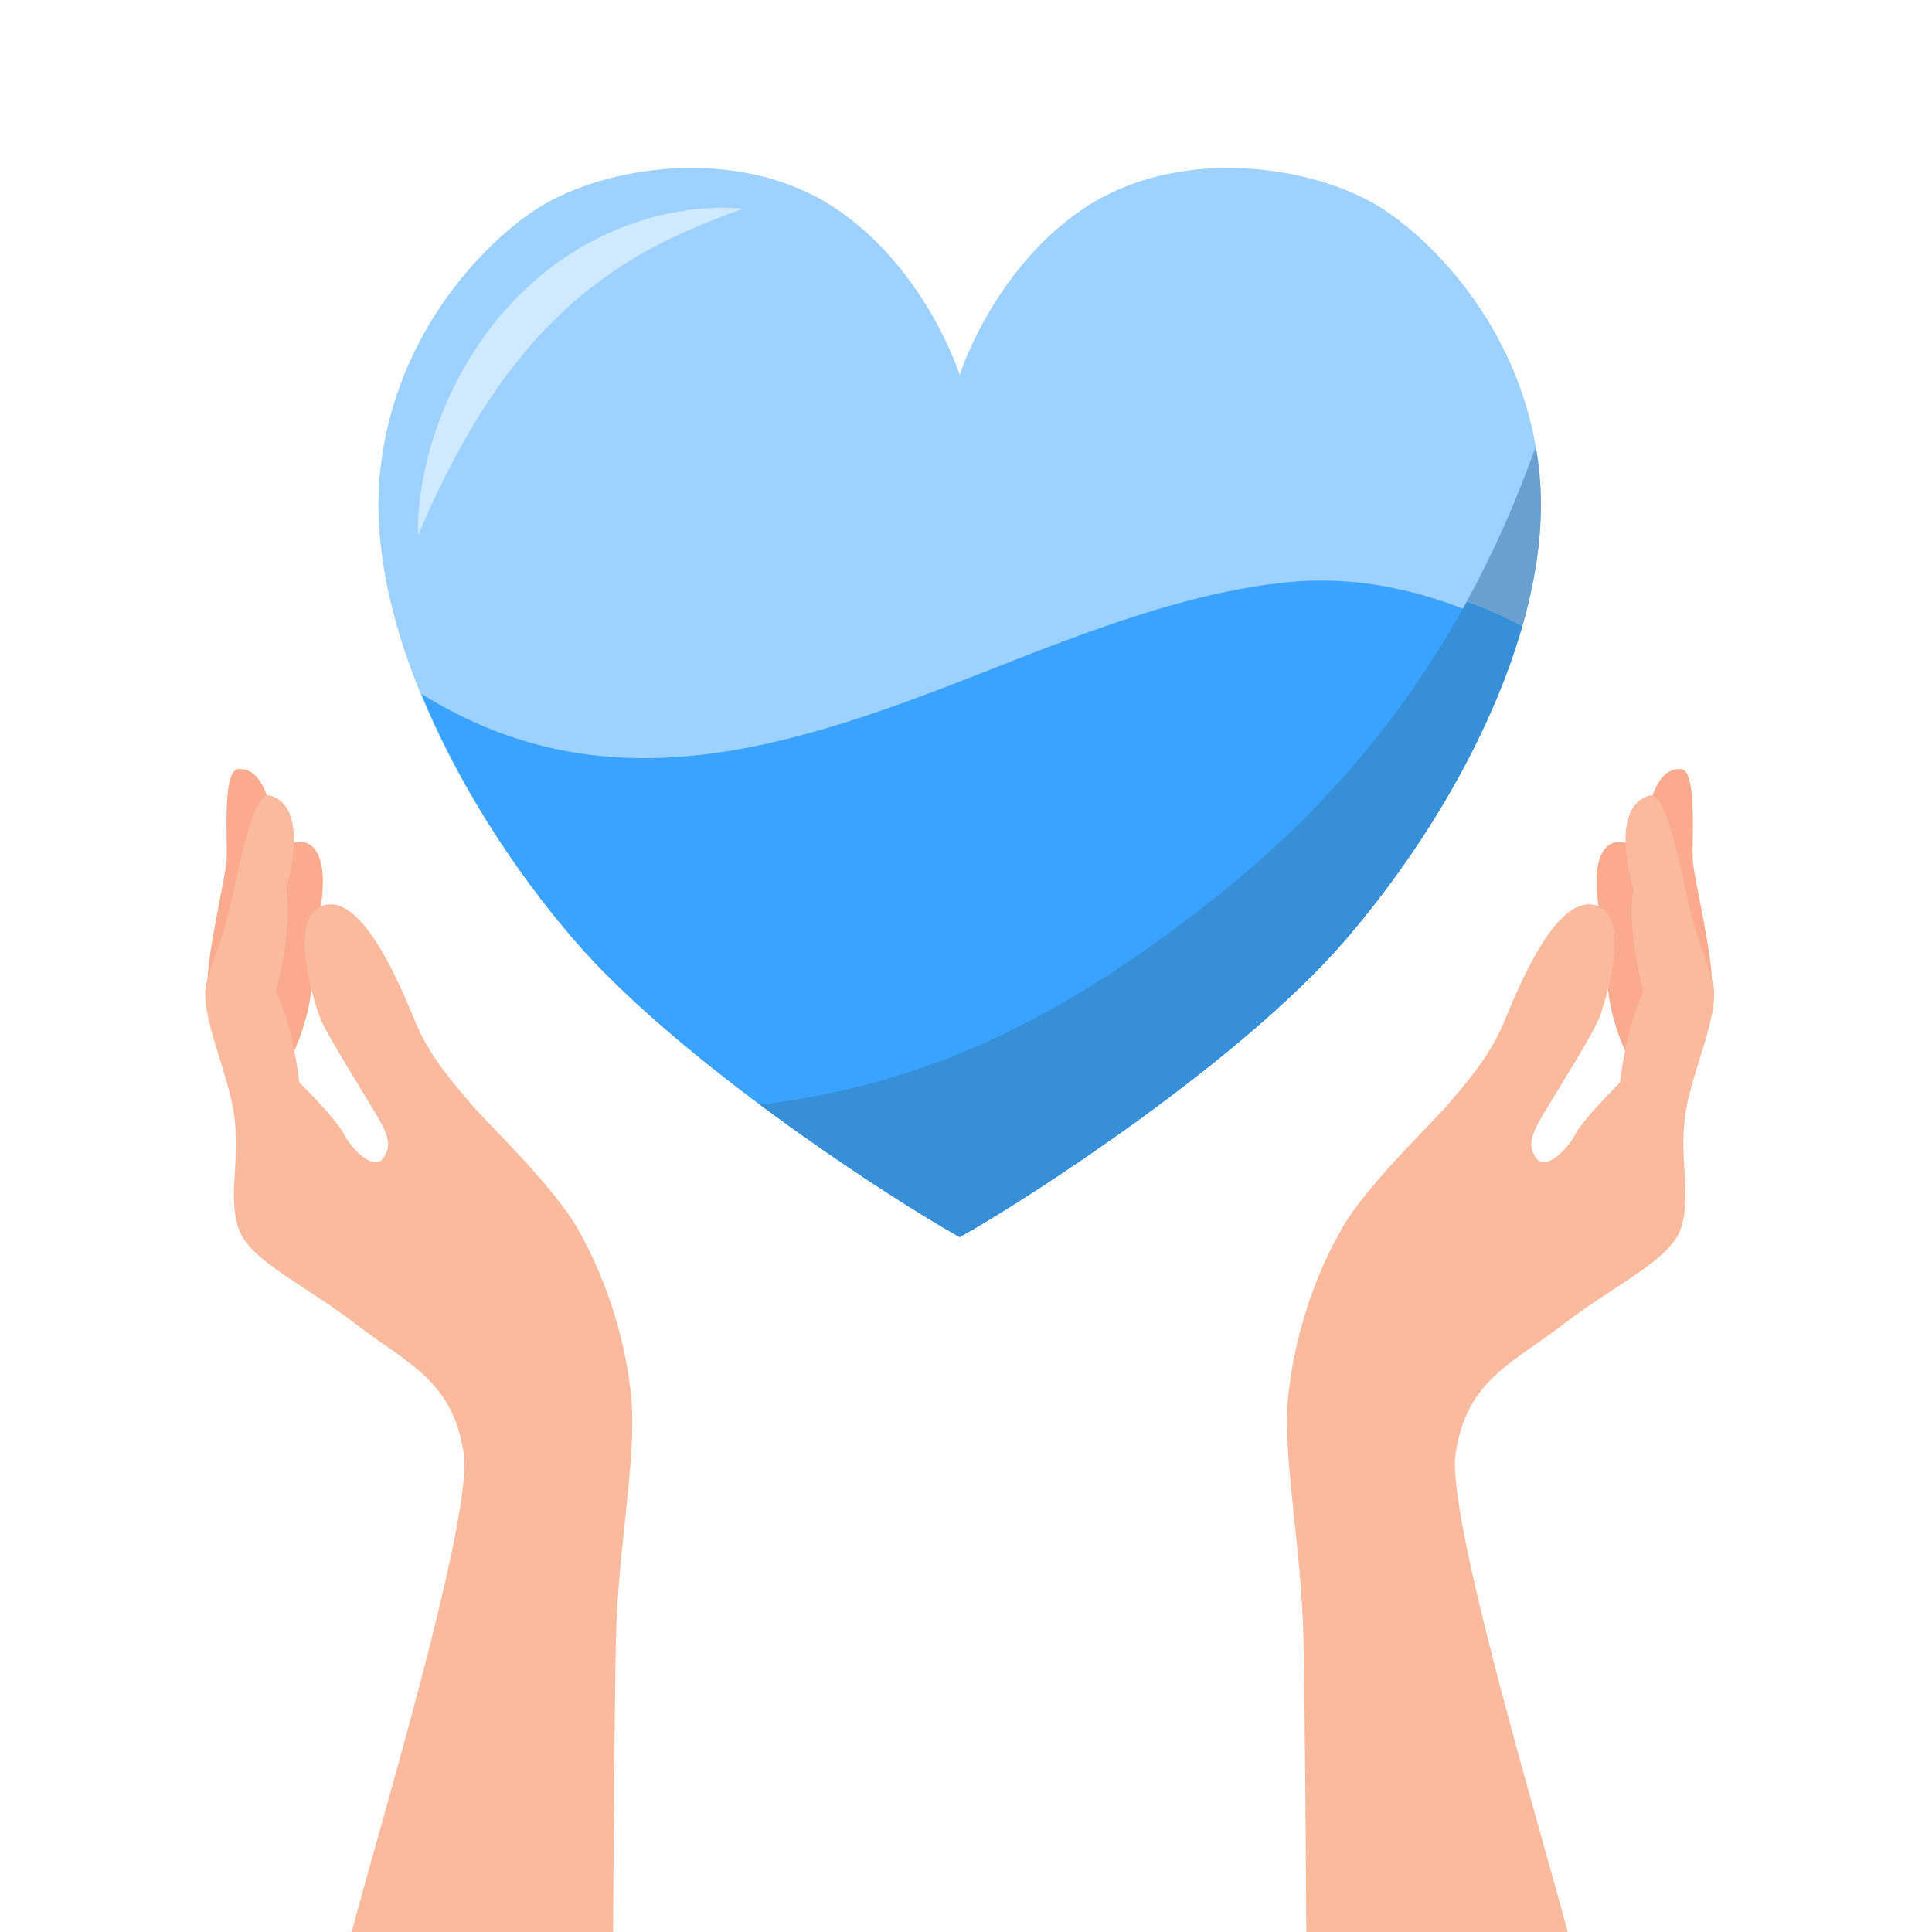 <?xml version="1.0" encoding="UTF-8" standalone="no"?>
<svg
   sodipodi:docname="volunteer-hands-heart.svg"
   inkscape:version="1.3-dev (cb4c877, 2022-06-03)"
   id="svg1632"
   version="1.1"
   viewBox="0 0 264.583 264.583"
   height="1000"
   width="1000"
   xmlns:inkscape="http://www.inkscape.org/namespaces/inkscape"
   xmlns:sodipodi="http://sodipodi.sourceforge.net/DTD/sodipodi-0.dtd"
   xmlns="http://www.w3.org/2000/svg"
   xmlns:svg="http://www.w3.org/2000/svg"
   xmlns:rdf="http://www.w3.org/1999/02/22-rdf-syntax-ns#"
   xmlns:cc="http://creativecommons.org/ns#"
   xmlns:dc="http://purl.org/dc/elements/1.1/">
  <defs
     id="defs1626" />
  <sodipodi:namedview
     inkscape:window-maximized="1"
     inkscape:window-y="25"
     inkscape:window-x="0"
     inkscape:window-height="1028"
     inkscape:window-width="1920"
     units="px"
     showgrid="false"
     inkscape:document-rotation="0"
     inkscape:current-layer="layer1"
     inkscape:document-units="px"
     inkscape:cy="296"
     inkscape:cx="-476"
     inkscape:zoom="0.25"
     inkscape:pageshadow="2"
     inkscape:pageopacity="0.75686275"
     borderopacity="1.0"
     bordercolor="#666666"
     pagecolor="#ffffff"
     id="base"
     inkscape:pagecheckerboard="true"
     inkscape:deskcolor="#d1d1d1"
     inkscape:lockguides="true"
     inkscape:showpageshadow="2" />
  <g
     id="layer1"
     inkscape:groupmode="layer"
     inkscape:label="Layer 1"
     transform="translate(-100.299,-80.191)">
    <path
       d="M 100.299,344.774 H 364.882 V 80.191 H 100.299 Z"
       style="fill:#ffffff;fill-opacity:1;fill-rule:nonzero;stroke:none;stroke-width:0.007"
       id="path2" />
    <g
       id="g33"
       transform="matrix(0.094,0,0,-0.094,16.098,344.774)">
      <path
         d="m 2854.19,1443.56 c -150.73,-174.26 -457.17,-373.58 -560.26,-431.16 -56.12,31.34 -172.46,104.66 -291.14,193.05 h -0.02 c -99.38,74.07 -200.39,158.7 -269.09,238.11 -167.61,193.81 -304.43,462.98 -284.65,678.34 19.77,215.35 166.84,353.66 241.11,396.05 102.52,58.5 288.83,82.01 421.78,-6.1 132.97,-88.09 182.01,-243.42 182.01,-243.42 0,0 49.04,155.33 181.99,243.42 132.94,88.11 319.28,64.6 421.81,6.1 69.26,-39.55 201.92,-162.61 235.43,-353.81 2.42,-13.73 4.33,-27.81 5.65,-42.24 19.77,-215.36 -117.05,-484.53 -284.62,-678.34"
         id="path30"
         style="fill:#9dd1ff;fill-opacity:1;stroke-width:0.1" />
      <path
         id="path6"
         clip-path="none"
         style="fill:#39a3ff;fill-opacity:1;fill-rule:nonzero;stroke:none"
         d="M 27727.651 19665.79 C 26254.715 19520.903 24781.775 18941.336 23308.877 18361.787 C 20571.342 17284.67 17833.818 16325.709 15096.363 18039.003 C 15623.688 16753.787 16429.956 15484.187 17336.797 14435.593 C 18023.796 13641.494 19033.905 12795.192 20027.704 12054.493 L 20027.923 12054.493 C 21214.722 11170.594 22378.077 10437.376 22939.277 10123.976 C 23970.176 10699.775 27034.623 12692.995 28541.921 14435.593 C 29652.952 15720.602 30617.283 17335.681 31091.176 18906.769 C 29970 19491.858 28848.818 19776.076 27727.651 19665.79 z "
         transform="scale(0.1)" />
      <path
         d="m 3113.71,1902.52 c -27.06,14.42 -54.07,26.22 -81.13,35.7 39.26,71.69 72.56,147 100.58,225.92 2.42,-13.73 4.33,-27.81 5.65,-42.24 1.27,-13.88 1.9,-27.99 1.9,-42.28 0.03,-56.78 -9.67,-116.52 -27,-177.1"
         style="fill:#69a0cf;fill-opacity:1;fill-rule:nonzero;stroke:none;stroke-width:0.1"
         id="path7" />
      <path
         d="m 2293.93,1012.4 c -56.12,31.34 -172.46,104.66 -291.14,193.05 230.16,27.44 430.82,115.32 670.68,307.39 154.24,123.5 271.49,265.41 359.11,425.38 27.06,-9.48 54.07,-21.28 81.13,-35.7 -45.98,-160.76 -145.65,-327.27 -259.52,-458.96 -150.73,-174.26 -457.17,-373.58 -560.26,-431.16"
         style="fill:#3790d7;fill-opacity:1;fill-rule:nonzero;stroke:none;stroke-width:0.1"
         id="path8" />
      <path
         d="m 1504.99,2035.29 c -0.81,15.38 0.2,30.75 1.79,46.03 0.72,7.67 1.91,15.25 3.03,22.88 0.55,3.82 1.33,7.57 2.01,11.37 0.69,3.78 1.38,7.59 2.21,11.34 6.37,30.17 15.53,59.84 27.16,88.69 5.88,14.39 12.22,28.66 19.48,42.49 1.78,3.48 3.49,7 5.35,10.44 1.87,3.44 3.83,6.82 5.79,10.22 l 5.87,10.18 c 2.01,3.37 4.16,6.65 6.24,9.98 16.75,26.56 35.86,51.88 57.71,74.83 21.79,22.97 45.69,44.1 71.73,62.25 6.5,4.53 13.31,8.64 19.94,12.96 3.37,2.09 6.61,4.36 10.07,6.29 l 10.47,5.63 10.45,5.61 c 3.49,1.85 6.9,3.82 10.57,5.33 l 21.66,9.53 c 29.31,11.51 59.34,20.88 90.12,25.43 l 11.48,1.83 c 1.91,0.28 3.79,0.66 5.72,0.86 l 5.8,0.5 c 7.73,0.6 15.41,1.28 23.08,1.71 3.47,0.34 6.97,0.44 10.48,0.44 4.2,0 8.41,-0.14 12.59,-0.19 7.7,-0.22 15.34,-0.44 22.96,-1 -57.58,-21.01 -111.58,-43.38 -160.57,-73.07 -24.51,-14.75 -47.58,-31.24 -69.68,-48.77 -21.88,-17.84 -42.39,-37.2 -61.85,-57.66 -19.54,-20.41 -37.37,-42.53 -54.4,-65.41 -2.12,-2.87 -4.33,-5.68 -6.4,-8.59 l -6.09,-8.83 c -2.03,-2.95 -4.05,-5.91 -6.16,-8.81 -2.05,-2.95 -3.97,-5.99 -5.96,-8.98 -3.97,-5.99 -7.94,-12 -11.68,-18.17 -3.82,-6.12 -7.8,-12.17 -11.36,-18.49 -14.92,-24.86 -28.77,-50.63 -42.01,-77.07 -13.27,-26.47 -25.62,-53.59 -37.6,-81.78"
         style="fill:#cfe9ff;fill-opacity:1;fill-rule:nonzero;stroke:none;stroke-width:0.1"
         id="path9" />
    </g>
    <g
       id="g32"
       transform="matrix(0.094,0,0,-0.094,16.099,344.774)">
      <path
         d="m 3275.1,1260.33 c 0,0 -23.01,38.73 -33.31,90.5 -8.17,41.04 -3.03,77.67 -12.29,118.29 -17.6,77.17 -4.99,125.42 32.78,118.29 37.76,-7.13 20.66,-29.22 36.34,-91.21 15.67,-62 24.23,-228.03 -23.52,-235.87"
         style="fill:#faab8d;fill-opacity:1;fill-rule:nonzero;stroke:none;stroke-width:0.1"
         id="path10" />
      <path
         d="m 3297.19,1630.16 c 0,2.14 8.91,66.63 47.39,64.14 24.58,-0.72 15.32,-106.18 17.46,-133.97 2.14,-27.79 29.93,-140.02 27.79,-184.92 -2.14,-44.89 -42.76,-21.37 -42.76,-14.96 0,6.41 -49.88,269.71 -49.88,269.71"
         style="fill:#faab8d;fill-opacity:1;fill-rule:nonzero;stroke:none;stroke-width:0.1"
         id="path11" />
      <path
         d="M 3344.94,1025.89 C 3329.97,978.86 3248.74,943.58 3173.91,885.86 3099.62,828.55 3032.47,804.27 3016.43,697.38 3002.47,604.29 3140.92,147.47 3179.73,0 h -380.85 c -0.49,91.22 -1.84,309.84 -4.06,423.03 -2.85,145.37 -32.78,273.64 -21.38,366.28 11.4,92.63 41.33,172.44 76.96,235.15 35.63,62.71 132.18,154.28 154.63,181 22.45,26.72 59.86,66.98 81.95,120.43 22.09,53.44 75.53,183.85 131.83,170.31 2.08,-0.5 4.03,-1.16 5.85,-1.96 33.09,-14.54 24.67,-76.81 13.74,-120.65 -4.75,-19.06 -9.97,-34.64 -12.47,-41.29 -8.55,-22.8 -61.99,-107.6 -81.94,-141.09 -19.96,-33.49 -22.09,-47.75 -9.27,-64.85 12.83,-17.1 44.18,12.83 55.58,34.92 11.41,22.09 55.59,66.27 65.56,76.25 0,0 2.17,20.03 7.45,46.37 5.42,27.04 14.12,60.72 27.11,86.17 0,0 -25.65,88.72 -14.96,149.64 0,0 -10.61,33.39 -11.45,67.35 -0.72,29.19 5.79,58.82 32.47,68.04 2.25,0.99 4.48,1.13 6.7,0.42 15.3,-4.86 29.93,-49.9 46.74,-130.82 18.25,-87.87 29.61,-97.2 39.85,-136.7 0.56,-2.14 1.11,-4.37 1.66,-6.71 10.69,-45.43 -33.67,-130.94 -41.15,-196.14 -7.48,-65.2 9.62,-112.23 -5.34,-159.26"
         style="fill:#f9ba9d;fill-opacity:1;fill-rule:nonzero;stroke:none;stroke-width:0.1"
         id="path12" />
      <path
         d="m 1312.73,1260.33 c 0,0 23.02,38.73 33.32,90.5 8.16,41.04 3.03,77.67 12.29,118.29 17.6,77.17 4.99,125.42 -32.78,118.29 -37.77,-7.13 -20.66,-29.22 -36.34,-91.21 -15.68,-62 -24.23,-228.03 23.51,-235.87"
         style="fill:#faab8d;fill-opacity:1;fill-rule:nonzero;stroke:none;stroke-width:0.1"
         id="path13" />
      <path
         d="m 1290.64,1630.16 c 0,2.14 -8.9,66.63 -47.38,64.14 -24.59,-0.72 -15.32,-106.18 -17.46,-133.97 -2.14,-27.79 -29.93,-140.02 -27.79,-184.92 2.13,-44.89 42.75,-21.37 42.75,-14.96 0,6.41 49.88,269.71 49.88,269.71"
         style="fill:#faab8d;fill-opacity:1;fill-rule:nonzero;stroke:none;stroke-width:0.1"
         id="path14" />
      <path
         d="M 1793.02,423.03 C 1790.8,309.84 1789.44,91.23 1788.95,0 h -380.84 c 38.81,147.47 177.26,604.29 163.29,697.38 -16.03,106.89 -83.19,131.17 -157.48,188.48 -74.82,57.72 -156.06,93 -171.02,140.03 -14.96,47.03 2.14,94.06 -5.34,159.26 -7.49,65.2 -51.85,150.71 -41.16,196.14 0.55,2.36 1.11,4.61 1.67,6.77 10.24,39.45 21.6,48.81 39.84,136.64 16.81,80.92 31.44,125.96 46.75,130.82 2.22,0.71 4.45,0.57 6.7,-0.42 26.68,-9.22 33.19,-38.85 32.47,-68.04 -0.84,-33.96 -11.45,-67.35 -11.45,-67.35 10.69,-60.92 -14.97,-149.64 -14.97,-149.64 13,-25.45 21.7,-59.13 27.11,-86.17 5.28,-26.34 7.45,-46.37 7.45,-46.37 9.98,-9.98 54.16,-54.16 65.56,-76.25 11.4,-22.09 42.76,-52.02 55.58,-34.92 12.83,17.1 10.69,31.36 -9.26,64.85 -19.95,33.49 -73.4,118.29 -81.95,141.09 -2.5,6.65 -7.72,22.23 -12.47,41.29 -10.93,43.83 -19.35,106.11 13.75,120.65 1.82,0.8 3.77,1.46 5.85,1.96 56.29,13.54 109.74,-116.87 131.83,-170.31 22.09,-53.45 59.5,-93.71 81.95,-120.43 22.44,-26.72 119,-118.29 154.63,-181 35.63,-62.71 65.56,-142.52 76.96,-235.15 11.4,-92.64 -18.53,-220.91 -21.38,-366.28"
         style="fill:#f9ba9d;fill-opacity:1;fill-rule:nonzero;stroke:none;stroke-width:0.1"
         id="path15" />
    </g>
  </g>
</svg>
